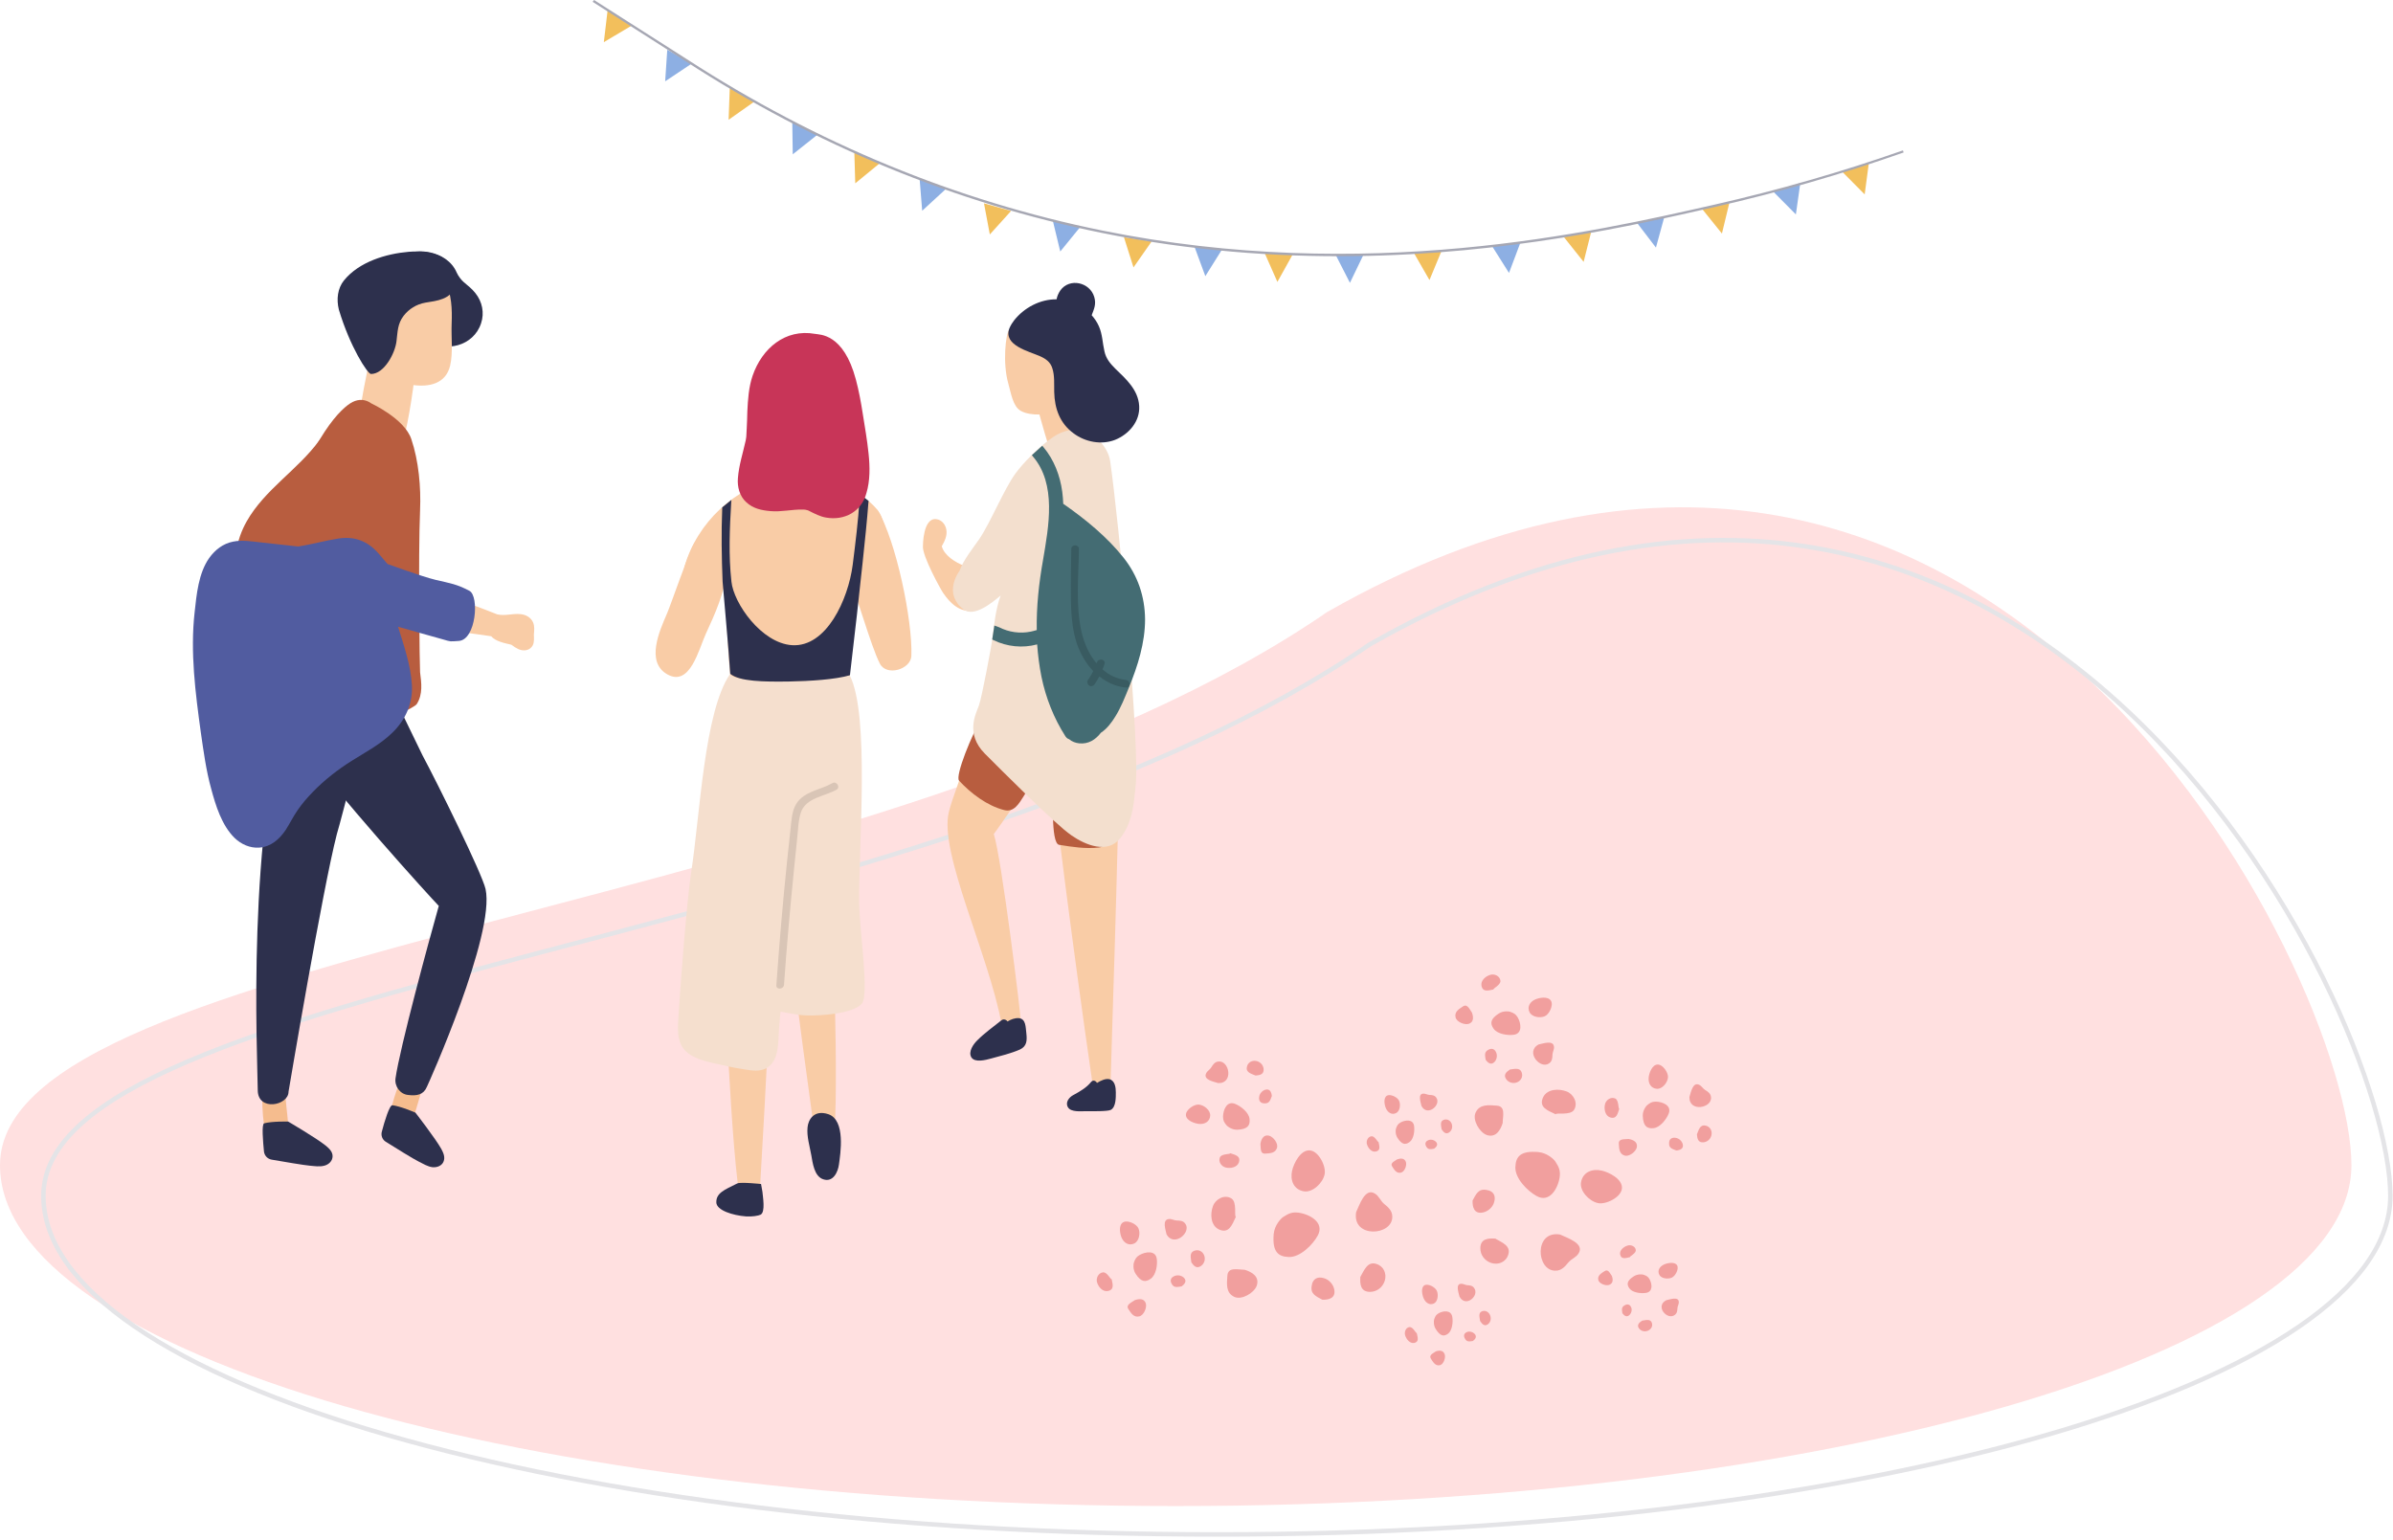 <svg width="533" height="343" viewBox="0 0 533 343" fill="none" xmlns="http://www.w3.org/2000/svg">
<path d="M523.741 259.557C523.741 301.487 406.497 335.477 261.87 335.477C117.243 335.477 0 301.487 0 259.557C0 210.777 198.053 203.442 295.613 136.324C442.319 52.701 523.741 217.627 523.741 259.557Z" fill="#FFE0E0"/>
<path d="M532.41 266.376C532.41 276.608 525.254 286.464 512.048 295.515C498.858 304.556 479.74 312.718 456.071 319.58C408.738 333.302 343.32 341.797 271.039 341.797C198.759 341.797 133.341 333.302 86.008 319.58C62.339 312.718 43.221 304.556 30.031 295.515C16.825 286.464 9.669 276.608 9.669 266.376C9.669 260.469 12.661 255.144 18.203 250.202C23.749 245.255 31.81 240.73 41.836 236.44C61.888 227.861 89.655 220.283 120.519 212.12C123.069 211.445 125.64 210.767 128.229 210.084C188.262 194.243 258.2 175.789 305.048 143.567C341.634 122.717 374.111 117.381 402.242 121.718C430.384 126.057 454.227 140.084 473.52 158.044C492.814 176.004 507.543 197.885 517.447 217.894C527.36 237.92 532.41 256.008 532.41 266.376Z" stroke="#E4E4E7"/>
<path d="M252.923 283.712C252.291 282.718 252.449 281.521 252.561 281.22C252.86 280.415 253.079 279.98 253.843 279.541C255.145 278.809 257.388 278.471 257.649 280.386C257.845 281.709 257.515 283.984 256.311 284.836C255.142 285.672 254.14 285.599 252.923 283.712ZM249.859 275.785C250.369 276.878 251.453 277.578 252.683 276.963C253.74 276.429 254.037 274.627 253.56 273.602C253.164 272.664 251.135 271.655 250.126 272.292C249.083 272.945 249.445 274.896 249.859 275.785ZM259.821 274.925C261.443 277.952 265.51 274.476 263.971 272.532C263.514 271.914 262.783 271.88 262.102 271.865C261.506 271.852 260.955 271.485 260.391 271.54C258.752 271.639 259.646 274.008 259.821 274.925ZM252.696 289.64C251.91 290.214 250.686 290.66 251.353 291.639C251.921 292.496 252.518 293.507 253.737 293.23C254.767 292.999 255.487 291.291 255.212 290.338C254.825 289.147 253.627 289.289 252.696 289.64ZM247.601 284.946C247.327 284.991 246.613 283.369 245.708 283.417C244.615 283.511 244.063 284.766 244.357 285.668C244.664 286.689 245.6 287.792 246.765 287.581C248.258 287.26 247.82 286.05 247.601 284.946ZM265.358 281.2C265.911 282.024 266.554 282.68 267.531 281.975C268.282 281.417 268.517 280.476 268.22 279.658C267.891 278.772 266.971 278.244 266.005 278.612C264.85 279.025 265.253 280.251 265.358 281.2ZM263.174 286.544C263.871 286.052 264.457 285.321 263.647 284.576C263.134 284.109 262.304 283.955 261.665 284.211C260.837 284.514 260.509 285.166 260.961 285.953C261.457 286.928 262.232 286.692 263.174 286.544Z" fill="#F19F9E"/>
<path d="M311.249 253.438C310.735 252.619 310.845 251.645 310.93 251.4C311.157 250.748 311.325 250.397 311.926 250.048C312.95 249.468 314.726 249.221 314.958 250.786C315.13 251.867 314.898 253.718 313.953 254.397C313.036 255.064 312.239 254.992 311.249 253.438ZM308.715 246.934C309.133 247.832 310.004 248.417 310.972 247.931C311.804 247.509 312.017 246.043 311.625 245.201C311.299 244.431 309.675 243.583 308.882 244.089C308.062 244.608 308.375 246.204 308.715 246.934ZM316.612 246.36C317.939 248.85 321.122 246.068 319.876 244.463C319.506 243.953 318.924 243.916 318.384 243.895C317.91 243.877 317.469 243.57 317.022 243.608C315.722 243.667 316.462 245.611 316.612 246.36ZM311.145 258.269C310.529 258.727 309.562 259.075 310.104 259.881C310.566 260.588 311.054 261.419 312.018 261.209C312.832 261.034 313.382 259.651 313.151 258.87C312.829 257.893 311.88 257.994 311.145 258.269ZM307.04 254.375C306.823 254.408 306.235 253.077 305.518 253.104C304.651 253.166 304.229 254.183 304.474 254.923C304.731 255.759 305.488 256.67 306.41 256.513C307.591 256.27 307.228 255.278 307.04 254.375ZM321.089 251.549C321.538 252.228 322.057 252.771 322.824 252.209C323.413 251.764 323.587 250.999 323.341 250.328C323.068 249.601 322.331 249.159 321.569 249.446C320.657 249.769 320.993 250.774 321.089 251.549ZM319.423 255.878C319.97 255.486 320.426 254.898 319.773 254.28C319.36 253.892 318.699 253.756 318.195 253.957C317.542 254.193 317.29 254.72 317.659 255.368C318.065 256.169 318.677 255.987 319.423 255.878Z" fill="#F19F9E"/>
<path d="M319.782 296.046C319.25 295.189 319.345 294.183 319.427 293.931C319.645 293.259 319.808 292.897 320.408 292.547C321.43 291.963 323.216 291.736 323.476 293.362C323.668 294.484 323.464 296.397 322.524 297.085C321.61 297.76 320.806 297.672 319.782 296.046ZM317.12 289.267C317.557 290.204 318.444 290.825 319.411 290.338C320.243 289.915 320.433 288.4 320.024 287.522C319.682 286.719 318.032 285.813 317.241 286.324C316.424 286.848 316.765 288.506 317.12 289.267ZM325.069 288.805C326.448 291.406 329.61 288.577 328.327 286.894C327.945 286.359 327.359 286.312 326.813 286.281C326.336 286.254 325.886 285.929 325.436 285.961C324.127 286.001 324.905 288.026 325.069 288.805ZM319.758 301.048C319.144 301.512 318.176 301.856 318.736 302.7C319.213 303.44 319.718 304.309 320.686 304.108C321.504 303.94 322.036 302.516 321.79 301.704C321.448 300.687 320.494 300.776 319.758 301.048ZM315.556 296.947C315.338 296.977 314.724 295.589 314.001 295.605C313.128 295.655 312.72 296.701 312.979 297.471C313.252 298.342 314.03 299.298 314.957 299.151C316.143 298.919 315.761 297.885 315.556 296.947ZM329.667 294.254C330.131 294.964 330.663 295.536 331.426 294.966C332.012 294.515 332.176 293.726 331.916 293.027C331.63 292.269 330.879 291.799 330.116 292.084C329.203 292.403 329.558 293.449 329.667 294.254ZM328.06 298.709C328.606 298.313 329.055 297.711 328.387 297.06C327.964 296.652 327.296 296.5 326.791 296.699C326.137 296.933 325.892 297.475 326.274 298.152C326.697 298.989 327.31 298.81 328.06 298.709Z" fill="#F19F9E"/>
<path d="M275.625 251.648C274.429 251.702 273.454 250.967 273.244 250.719C272.685 250.058 272.411 249.651 272.409 248.767C272.419 247.27 273.249 245.15 275.07 245.878C276.335 246.368 278.175 247.79 278.321 249.262C278.47 250.695 277.901 251.531 275.625 251.648ZM267.09 250.358C268.311 250.46 269.474 249.866 269.551 248.49C269.612 247.304 268.172 246.146 267.028 246.051C266.001 245.926 264.09 247.188 264.144 248.383C264.195 249.616 266.098 250.275 267.09 250.358ZM271.346 241.265C274.833 241.365 273.814 236.094 271.325 236.462C270.55 236.551 270.152 237.17 269.796 237.755C269.484 238.267 268.883 238.562 268.648 239.08C267.91 240.555 270.45 240.959 271.346 241.265ZM280.738 254.803C280.849 255.772 280.626 257.06 281.824 256.968C282.867 256.901 284.059 256.886 284.428 255.688C284.743 254.677 283.599 253.198 282.62 252.963C281.374 252.705 280.897 253.817 280.738 254.803ZM274.034 256.892C273.935 257.153 272.145 256.965 271.732 257.775C271.264 258.773 272.094 259.88 273.038 260.074C274.093 260.316 275.536 260.052 275.937 258.934C276.405 257.475 275.117 257.252 274.034 256.892ZM279.668 239.58C280.673 239.51 281.576 239.278 281.446 238.077C281.332 237.145 280.62 236.471 279.749 236.322C278.802 236.165 277.873 236.702 277.711 237.726C277.494 238.937 278.779 239.198 279.668 239.58ZM283.281 244.145C283.199 243.293 282.849 242.419 281.784 242.753C281.114 242.965 280.56 243.611 280.465 244.294C280.315 245.165 280.725 245.775 281.647 245.776C282.756 245.83 282.938 245.039 283.281 244.145Z" fill="#F19F9E"/>
<path d="M283.691 274.915C283.872 272.885 285.324 271.401 285.787 271.102C287.022 270.305 287.766 269.934 289.247 270.126C291.753 270.476 295.116 272.35 293.483 275.263C292.375 277.29 289.576 280.081 287.078 280C284.642 279.932 283.371 278.785 283.691 274.915ZM287.788 260.79C287.34 262.829 288.071 264.926 290.36 265.362C292.332 265.729 294.598 263.555 295.018 261.644C295.459 259.938 293.779 256.431 291.764 256.255C289.687 256.066 288.152 259.134 287.788 260.79ZM302.056 270.002C301.098 275.868 310.159 275.321 310.107 271.036C310.134 269.706 309.186 268.897 308.287 268.165C307.501 267.525 307.142 266.445 306.328 265.932C304.024 264.357 302.771 268.556 302.056 270.002ZM277.246 282.848C275.597 282.82 273.491 282.157 273.373 284.201C273.248 285.976 273.003 287.993 274.927 288.883C276.549 289.64 279.285 288.037 279.902 286.436C280.616 284.39 278.861 283.336 277.246 282.848ZM275.266 271.061C274.852 270.836 275.573 267.856 274.309 266.978C272.743 265.966 270.701 267.12 270.162 268.671C269.517 270.399 269.631 272.895 271.415 273.821C273.753 274.935 274.418 272.811 275.266 271.061ZM302.992 284.431C302.881 286.142 303.065 287.719 305.107 287.767C306.693 287.781 307.984 286.729 308.432 285.292C308.909 283.727 308.22 282.04 306.542 281.538C304.562 280.903 303.834 283.013 302.992 284.431ZM294.524 289.515C295.97 289.566 297.514 289.17 297.197 287.298C296.992 286.118 296.037 285.04 294.914 284.726C293.489 284.279 292.373 284.836 292.164 286.392C291.821 288.254 293.106 288.736 294.524 289.515Z" fill="#F19F9E"/>
<path d="M333.847 225.751C334.859 225.113 336.07 225.268 336.375 225.38C337.188 225.678 337.627 225.897 338.067 226.663C338.799 227.969 339.127 230.222 337.183 230.49C335.842 230.69 333.539 230.366 332.685 229.159C331.846 227.987 331.927 226.979 333.847 225.751ZM341.902 222.649C340.79 223.164 340.073 224.256 340.688 225.49C341.221 226.551 343.045 226.844 344.087 226.361C345.041 225.961 346.077 223.92 345.439 222.908C344.785 221.861 342.805 222.23 341.902 222.649ZM342.702 232.657C339.623 234.295 343.116 238.372 345.097 236.82C345.727 236.359 345.766 235.624 345.786 234.94C345.804 234.341 346.18 233.787 346.128 233.22C346.04 231.574 343.632 232.479 342.702 232.657ZM327.842 225.539C327.266 224.752 326.823 223.523 325.827 224.196C324.954 224.769 323.925 225.372 324.198 226.596C324.424 227.631 326.149 228.349 327.117 228.07C328.327 227.677 328.191 226.474 327.842 225.539ZM332.635 220.406C332.591 220.131 334.24 219.409 334.198 218.5C334.11 217.401 332.842 216.85 331.926 217.149C330.889 217.461 329.765 218.403 329.97 219.574C330.286 221.073 331.515 220.63 332.635 220.406ZM336.304 238.239C335.466 238.797 334.796 239.445 335.503 240.425C336.063 241.178 337.015 241.411 337.846 241.11C338.747 240.777 339.288 239.851 338.922 238.882C338.511 237.722 337.266 238.131 336.304 238.239ZM330.905 236.059C331.399 236.759 332.135 237.345 332.895 236.529C333.373 236.012 333.534 235.178 333.279 234.536C332.979 233.706 332.32 233.378 331.519 233.834C330.528 234.335 330.762 235.113 330.905 236.059Z" fill="#F19F9E"/>
<path d="M363.943 284.273C364.786 283.749 365.78 283.854 366.029 283.938C366.694 284.162 367.051 284.329 367.401 284.932C367.983 285.96 368.216 287.748 366.613 287.992C365.506 288.173 363.617 287.951 362.933 287.004C362.261 286.084 362.344 285.28 363.943 284.273ZM370.62 281.676C369.697 282.104 369.09 282.985 369.576 283.957C369.998 284.793 371.494 284.997 372.359 284.597C373.15 284.263 374.035 282.622 373.526 281.826C373.004 281.003 371.369 281.329 370.62 281.676ZM371.12 289.63C368.56 290.983 371.37 294.172 373.024 292.906C373.55 292.529 373.594 291.943 373.621 291.398C373.645 290.921 373.963 290.474 373.93 290.024C373.883 288.714 371.888 289.473 371.12 289.63ZM359.006 284.2C358.544 283.582 358.199 282.611 357.369 283.162C356.641 283.632 355.786 284.129 355.99 285.099C356.16 285.918 357.569 286.463 358.369 286.225C359.371 285.894 359.278 284.938 359.006 284.2ZM363.03 280.038C362.999 279.819 364.367 279.219 364.347 278.496C364.292 277.623 363.257 277.204 362.499 277.456C361.641 277.721 360.701 278.489 360.851 279.418C361.087 280.606 362.105 280.234 363.03 280.038ZM365.767 294.174C365.068 294.631 364.507 295.158 365.074 295.927C365.522 296.517 366.302 296.688 366.991 296.435C367.737 296.156 368.196 295.41 367.911 294.644C367.591 293.728 366.561 294.073 365.767 294.174ZM361.36 292.525C361.754 293.074 362.351 293.529 362.989 292.867C363.391 292.448 363.537 291.781 363.337 291.275C363.103 290.618 362.566 290.368 361.9 290.744C361.077 291.158 361.257 291.774 361.36 292.525Z" fill="#F19F9E"/>
<path d="M365.898 248.603C365.847 247.408 366.584 246.434 366.832 246.224C367.495 245.667 367.902 245.394 368.786 245.393C370.283 245.406 372.401 246.241 371.669 248.061C371.176 249.325 369.751 251.162 368.279 251.304C366.845 251.45 366.01 250.879 365.898 248.603ZM367.206 240.071C367.102 241.292 367.693 242.457 369.069 242.536C370.255 242.599 371.415 241.162 371.513 240.018C371.64 238.992 370.383 237.078 369.187 237.129C367.954 237.177 367.291 239.08 367.206 240.071ZM376.29 244.346C376.183 247.833 381.456 246.825 381.093 244.336C381.006 243.56 380.387 243.161 379.803 242.804C379.292 242.491 378.998 241.889 378.48 241.653C377.007 240.912 376.598 243.451 376.29 244.346ZM362.733 253.71C361.763 253.819 360.476 253.593 360.565 254.792C360.63 255.835 360.643 257.027 361.84 257.398C362.85 257.715 364.331 256.575 364.569 255.596C364.829 254.351 363.718 253.871 362.733 253.71ZM360.657 247.001C360.397 246.902 360.589 245.113 359.779 244.698C358.782 244.228 357.674 245.055 357.478 245.999C357.234 247.053 357.494 248.497 358.612 248.9C360.07 249.371 360.295 248.084 360.657 247.001ZM377.958 252.672C378.026 253.677 378.255 254.58 379.457 254.453C380.389 254.341 381.065 253.63 381.216 252.76C381.374 251.813 380.839 250.883 379.816 250.719C378.605 250.5 378.342 251.783 377.958 252.672ZM373.385 256.275C374.237 256.195 375.112 255.847 374.781 254.782C374.569 254.11 373.925 253.556 373.242 253.459C372.372 253.307 371.76 253.716 371.758 254.638C371.701 255.747 372.492 255.93 373.385 256.275Z" fill="#F19F9E"/>
<path d="M342.614 256.621C344.644 256.807 346.125 258.262 346.423 258.725C347.218 259.962 347.587 260.706 347.392 262.187C347.037 264.692 345.155 268.051 342.246 266.412C340.221 265.3 337.436 262.496 337.523 259.997C337.595 257.562 338.745 256.293 342.614 256.621ZM356.73 260.747C354.693 260.295 352.594 261.022 352.153 263.31C351.783 265.281 353.951 267.551 355.862 267.975C357.567 268.42 361.078 266.747 361.257 264.733C361.451 262.656 358.386 261.115 356.73 260.747ZM347.489 274.996C341.625 274.026 342.153 283.088 346.438 283.045C347.768 283.075 348.579 282.129 349.313 281.232C349.955 280.446 351.036 280.09 351.55 279.276C353.129 276.977 348.933 275.714 347.489 274.996ZM334.695 250.16C334.727 248.51 335.394 246.406 333.35 246.283C331.575 246.155 329.559 245.906 328.665 247.828C327.905 249.448 329.502 252.188 331.101 252.808C333.146 253.527 334.203 251.773 334.695 250.16ZM346.486 248.204C346.711 247.79 349.69 248.518 350.571 247.255C351.586 245.692 350.437 243.648 348.887 243.105C347.16 242.457 344.664 242.566 343.734 244.347C342.615 246.683 344.738 247.352 346.486 248.204ZM333.058 275.902C331.347 275.788 329.77 275.968 329.718 278.01C329.7 279.596 330.749 280.889 332.186 281.341C333.75 281.82 335.438 281.135 335.944 279.458C336.583 277.479 334.474 276.747 333.058 275.902ZM327.992 267.423C327.938 268.869 328.33 270.414 330.204 270.101C331.384 269.899 332.464 268.946 332.78 267.823C333.23 266.399 332.676 265.282 331.119 265.07C329.259 264.723 328.774 266.007 327.992 267.423Z" fill="#F19F9E"/>
<g clip-path="url(#clip0)">
<path d="M245.997 139.475C245.909 139.388 246.128 148.788 246.084 148.745C246.04 148.701 246.04 148.614 245.997 148.57C246.303 147.258 245.909 145.903 244.598 145.116C243.069 144.197 241.277 144.853 240.315 146.252C240.271 146.34 240.228 146.384 240.184 146.471C239.747 146.602 239.354 146.821 239.004 147.083C237.737 145.815 235.376 145.553 234.022 147.52C233.803 147.827 233.585 148.176 233.366 148.482C233.148 146.777 231.181 145.597 229.476 145.859C229.389 145.684 229.302 145.509 229.17 145.378C229.214 145.159 229.214 144.941 229.258 144.722C229.651 141.268 223.707 140.437 223.139 143.891C221.216 155.216 212.737 175.111 211.339 180.883C209.11 189.89 220.211 212.627 223.052 227.931C223.052 229.024 227.378 228.237 227.378 227.712C227.466 226.707 223.052 190.896 221.347 185.78C222.134 184.862 231.181 171.613 233.453 168.334C233.585 168.115 233.716 167.94 233.847 167.721C235.464 185.649 242.282 234.49 243.287 241.005C243.506 242.535 243.287 242.404 244.642 242.185C246.172 241.967 247.395 241.835 247.395 240.261C247.395 238.206 249.187 187.179 249.362 164.967C249.449 159.501 249.887 143.848 245.997 139.475Z" fill="#F9CCA6"/>
<path d="M216.846 134.403C216.059 134.097 215.272 133.703 214.529 133.266C214.267 132.916 214.005 132.567 213.786 132.217C213.83 132.086 213.874 131.954 213.874 131.779C214.223 131.561 214.398 131.124 214.267 130.73C214.311 130.774 214.354 130.774 214.354 130.818C215.185 131.517 216.365 130.337 215.578 129.593C215.403 129.418 215.229 129.287 215.054 129.112C215.272 129.2 215.447 129.287 215.666 129.375C216.496 129.768 217.414 128.762 216.715 128.019C215.447 126.795 216.234 127.276 214.923 126.095C212.65 125.264 210.29 123.647 209.765 121.679C210.421 120.542 211.033 119.274 210.771 117.919C210.552 116.782 209.722 115.776 208.542 115.645C205.57 115.251 205.57 121.548 205.57 121.592C205.308 123.734 209.634 131.473 210.071 132.086C211.688 134.447 213.83 136.502 216.889 136.021C217.763 135.89 217.545 134.665 216.846 134.403Z" fill="#F9CCA6"/>
<path d="M160.685 203.751C160.641 203.139 165.23 187.223 165.23 187.179C164.837 184.293 164.706 198.679 165.886 200.909C166.891 200.952 167.809 201.302 168.508 202.046C169.95 201.477 170.737 200.165 170.868 202.177C171.961 221.984 170.693 239.387 169.338 263.567C169.164 266.496 164.618 266.015 164.269 263.173C162.258 246.252 160.947 206.549 160.685 203.751Z" fill="#F9CCA6"/>
<path d="M169.819 265.491C169.907 266.584 170.518 269.951 169.426 270.563C168.901 270.825 167.547 271.044 166.148 270.956C163.22 270.738 159.592 269.601 159.549 267.852C159.505 265.753 161.297 265.053 164.225 263.61C164.968 263.261 169.513 263.742 169.513 263.742L169.819 265.491Z" fill="#2D304D"/>
<path d="M184.941 189.234C184.941 188.666 179.128 173.1 179.128 173.1C179.259 170.17 180.527 184.556 179.565 186.829C178.56 186.96 177.686 187.398 177.074 188.185C175.588 187.748 174.714 186.479 174.758 188.491C175.195 208.298 177.817 225.57 181.051 249.575C181.445 252.504 185.946 251.674 186.034 248.788C186.689 231.779 184.897 192.076 184.941 189.234Z" fill="#F9CCA6"/>
<path d="M189.268 150.45C186.777 146.646 188.35 148.22 186.514 148.133C185.859 147.127 184.548 146.559 183.455 146.733C181.882 146.952 165.973 141.005 165.274 140.787C163.788 140.393 163.613 148.745 162.608 150.144C156.839 158.495 155.921 181.582 153.954 194.263C152.993 200.515 151.551 219.404 151.157 225.745C150.982 228.762 150.458 232.391 153.168 234.533C155.309 236.239 158.631 236.72 161.253 237.332C162.739 237.682 164.269 237.988 165.798 238.206C167.415 238.469 169.164 238.775 170.693 237.944C173.709 236.239 173.272 231.866 173.534 228.937C173.84 225.351 173.534 228.937 173.84 225.351C175.545 225.657 177.861 226.138 179.565 226.182C182.362 226.313 189.88 225.876 191.934 223.602C193.682 221.678 191.453 207.599 191.366 201.04C191.235 188.403 193.769 159.239 189.268 150.45Z" fill="#F5DFCE"/>
<path d="M160.335 125.133C159.33 124.871 158.456 125.133 157.713 125.658C157.626 125.658 157.494 125.614 157.407 125.614C154.522 125.264 155.746 119.099 154.522 121.198C153.342 123.253 149.496 134.49 148.579 136.633C146.918 140.481 143.727 147.477 148.666 150.231C153.692 153.03 155.615 144.678 157.232 141.137C159.286 136.72 161.384 131.954 161.909 127.145C161.996 125.877 161.559 125.483 160.335 125.133Z" fill="#F9CCA6"/>
<path d="M195.561 113.808C193.857 110.966 191.584 122.51 191.409 125.133C191.103 125.221 190.841 125.308 190.579 125.483C188.656 126.97 187.607 124.434 188.35 126.226C190.448 131.342 194.032 144.154 195.998 147.87C197.528 150.712 202.86 149.095 202.991 146.121C203.297 138.295 199.582 120.498 195.561 113.808Z" fill="#F9CCA6"/>
<path d="M198.97 126.226C198.577 122.685 197.703 118.225 196.261 114.945C195.037 112.103 189.88 108.824 187.039 107.381C184.373 106.069 184.766 106.025 181.838 106.2C180.702 106.288 179.522 106.419 178.385 106.769C177.905 106.638 177.38 106.638 176.812 106.769C176.637 106.812 176.506 106.856 176.331 106.944C175.588 106.419 174.627 106.244 173.665 106.419C163.657 108.518 155.309 116.388 152.468 126.183C152.031 127.713 152.993 129.724 154.654 130.03L160.073 130.861C160.248 130.905 161.297 131.255 161.472 131.255C161.909 136.414 161.909 142.886 162.608 150.057C162.739 151.456 169.95 151.806 175.719 151.762C178.648 151.762 186.471 151.237 189.268 150.363C188.394 151.499 190.798 136.852 190.535 130.118C190.404 126.926 195.212 129.506 196.698 129.156C197.878 128.981 199.101 127.538 198.97 126.226Z" fill="#F9CCA6"/>
<path d="M236.557 70.346C234.415 68.466 231.487 68.903 228.864 70.302C228.384 70.477 225.193 73.013 224.756 73.494C224.013 74.325 223.27 80.883 224.581 85.431C225.193 87.573 225.587 90.503 227.335 91.509C229.607 92.82 233.891 92.34 234.852 91.684C235.333 91.377 235.77 90.984 236.163 90.503C237.125 89.454 239.572 81.671 239.66 78.872C239.616 75.724 238.96 72.488 236.557 70.346Z" fill="#F9CCA6"/>
<path d="M184.46 248.176C181.226 247.126 180.002 249.531 179.871 251.105C179.653 253.116 180.352 255.346 180.702 257.314C181.008 259.063 181.357 262.036 183.368 262.692C185.553 263.436 186.646 261.074 186.864 259.369C187.17 257.095 188.437 249.487 184.46 248.176Z" fill="#2D304D"/>
<path d="M237.955 83.026C237.562 81.102 230.132 85.781 230.219 86.48C230.569 89.585 233.104 97.893 233.235 98.286C233.847 99.817 240.84 98.067 240.534 96.275C239.747 91.859 238.917 87.442 237.955 83.026Z" fill="#F9CCA6"/>
<path d="M191.628 110.179C191.628 110.179 191.453 111.054 191.453 111.185C191.147 116.082 190.535 120.979 189.923 125.833C188.918 133.572 184.067 144.197 176.419 143.716C169.601 143.279 163.395 134.359 162.914 129.549C162.258 123.69 162.52 117.7 162.87 111.797C162.87 111.666 162.914 111.36 162.914 111.36L160.86 113.021C160.86 113.021 160.86 113.153 160.86 113.24C160.641 118.662 160.729 124.128 160.947 129.549C160.947 130.03 162.389 145.509 162.652 150.1C164.749 151.806 170.038 151.893 175.763 151.806C180.439 151.718 186.077 151.368 189.312 150.406C189.486 148.657 191.06 135.54 191.191 133.922C191.191 133.703 192.939 118.706 193.42 111.972C193.42 111.841 193.464 111.578 193.464 111.578L191.628 110.179Z" fill="#2D304D"/>
<path d="M227.641 169.689C227.335 169.558 226.985 169.47 226.636 169.514C226.417 169.208 226.067 168.946 225.718 168.858C225.499 168.29 224.975 167.94 224.363 167.853C224.144 167.153 223.445 166.716 222.746 166.628C222.527 166.016 222.09 165.535 221.522 165.317C221.784 163.874 222.003 162.387 222.134 160.9C222.309 158.976 219.599 158.539 218.681 159.982C216.54 163.349 212.694 172.837 213.611 173.887C216.234 176.729 219.861 179.483 223.664 180.445C225.849 181.014 226.985 178.959 227.99 177.385C229.214 175.505 230.132 173.493 230.875 171.351C231.53 169.47 228.602 168.071 227.641 169.689Z" fill="#B85D3F"/>
<path d="M244.686 185.124C243.243 185.037 241.845 184.818 240.49 184.381C240.184 184.293 239.834 184.162 239.528 184.031C239.485 183.987 239.048 183.812 238.917 183.769C238.917 183.637 238.785 183.288 238.785 183.156C238.742 182.719 238.698 182.282 238.698 181.845C238.698 181.626 238.654 181.451 238.567 181.276C238.567 180.97 238.567 180.664 238.523 180.358C238.348 177.997 234.634 175.854 234.634 175.898C234.634 176.16 233.934 187.879 235.901 188.185C238.829 188.666 241.714 189.103 244.686 188.797C247.046 188.622 247.089 185.255 244.686 185.124Z" fill="#B85D3F"/>
<path d="M193.464 101.084C193.158 98.067 192.633 95.094 192.152 92.077C191.759 89.541 191.278 86.961 190.623 84.513C187.869 74.194 182.581 74.587 181.532 74.368C174.889 73.188 169.732 77.604 167.634 83.682C166.76 86.218 166.585 89.016 166.454 91.684C166.41 92.908 166.41 94.132 166.323 95.356C166.279 95.925 166.279 96.493 166.235 97.062C166.235 97.28 166.192 97.543 166.148 97.761C166.148 97.849 166.104 97.936 166.104 98.067C165.492 100.866 164.575 103.621 164.356 106.506C164.181 108.43 164.749 110.529 166.192 111.841C167.721 113.284 169.601 113.677 171.611 113.852C174.015 114.071 176.331 113.459 178.735 113.502C178.953 113.502 179.172 113.502 179.391 113.546C179.434 113.546 179.522 113.59 179.609 113.59C179.609 113.59 179.696 113.634 179.784 113.634C179.959 113.677 180.177 113.765 180.221 113.808C181.445 114.421 182.668 115.077 184.023 115.295C188.088 115.995 191.89 113.983 192.983 109.83C193.813 107.075 193.769 103.97 193.464 101.084Z" fill="#C83558"/>
<path d="M247.264 102.659C246.696 98.68 241.146 92.908 234.546 97.368C231.356 99.51 227.728 103.314 226.155 105.501C223.62 108.999 220.561 116.476 218.157 120.017C216.758 122.073 214.66 124.565 213.699 127.188C213.349 127.669 210.115 132.304 214.617 135.758C216.933 137.551 220.91 134.316 222.877 132.654C221.741 135.758 221.391 139.388 220.998 142.536C220.823 143.848 218.725 155.26 218.026 157.184C217.37 158.976 214.966 163.436 219.337 167.853C222.527 171.045 234.896 183.506 238.654 186.086C241.757 188.228 246.652 190.284 249.493 186.742C252.64 182.807 252.596 177.56 252.902 175.417C254.082 167.022 249.144 115.514 247.264 102.659Z" fill="#F3DFCE"/>
<path d="M253.733 90.416C253.514 86.83 250.804 84.425 248.401 82.108C247.264 80.971 246.346 79.878 245.997 78.26C245.56 76.38 245.56 74.5 244.773 72.707C244.38 71.789 243.812 70.958 243.156 70.215C243.68 68.815 244.205 67.766 243.724 66.148C242.763 62.869 238.217 61.819 236.163 64.705C235.726 65.361 235.464 65.973 235.333 66.673C231.662 66.629 228.078 68.553 225.849 71.395C225.543 71.789 225.106 72.445 224.8 73.188C223.445 76.948 229.214 78.26 231.662 79.353C232.929 79.922 233.934 80.621 234.371 81.977C234.939 83.682 234.765 85.562 234.808 87.311C234.896 91.028 236.076 94.307 239.135 96.537C241.714 98.461 245.298 99.161 248.357 97.98C251.416 96.756 253.951 93.87 253.733 90.416Z" fill="#2D304D"/>
<path d="M228.602 230.161C228.427 228.893 228.559 226.925 226.898 226.794C226.024 226.75 225.193 227.056 224.407 227.537C224.144 227.144 223.532 226.881 223.052 227.275C221.26 228.718 219.337 230.073 217.72 231.691C216.846 232.522 215.578 234.271 216.365 235.539C217.152 236.763 219.555 236.107 220.692 235.801C222.789 235.233 225.15 234.664 227.16 233.79C228.733 233.047 228.777 231.779 228.602 230.161Z" fill="#2D304D"/>
<path d="M248.532 243.322C248.532 242.273 248.357 240.699 247.089 240.392C246.259 240.218 245.254 240.655 244.336 241.223C244.074 240.742 243.462 240.48 243.025 241.005C242.02 242.273 240.577 243.103 239.048 243.934C238.13 244.415 237.212 245.552 237.868 246.645C238.523 247.782 240.796 247.52 241.845 247.52C242.937 247.52 246.783 247.607 247.439 247.214C248.575 246.558 248.532 244.459 248.532 243.322Z" fill="#2D304D"/>
<path d="M250.28 124.259C246.609 119.624 241.845 115.732 237.037 112.366C236.95 112.322 236.862 112.278 236.819 112.234C236.775 111.36 236.731 110.442 236.6 109.567C236.119 105.938 234.765 102.396 232.405 99.598C232.317 99.51 232.142 99.292 232.142 99.292L229.826 101.391C229.826 101.391 230.001 101.565 230.044 101.653C235.376 107.862 233.585 117.263 232.317 124.74C231.399 129.899 230.831 135.103 230.919 140.35C230.482 140.481 230.001 140.612 229.564 140.699C227.204 141.18 224.712 140.831 222.571 139.737C222.265 139.606 221.478 139.344 221.478 139.344L220.998 142.448C220.998 142.448 221.172 142.536 221.26 142.58C224.275 144.066 227.772 144.416 231.006 143.542C231.181 145.946 231.487 148.351 231.968 150.756C232.929 155.435 234.721 159.982 237.3 164.005C237.518 164.355 237.824 164.573 238.13 164.661C238.742 165.185 239.528 165.491 240.359 165.579C242.457 165.798 244.03 164.748 245.21 163.218C246.565 162.343 247.658 160.857 248.401 159.632C249.668 157.621 250.542 155.347 251.46 153.117C253.427 148.308 255.044 143.192 255.044 137.945C255 132.873 253.427 128.238 250.28 124.259Z" fill="#446C73"/>
<path d="M185.378 174.455C182.712 175.985 179.085 176.248 177.336 179.09C176.331 180.751 176.288 182.85 176.069 184.73C175.807 187.048 175.588 189.365 175.326 191.683C174.364 200.909 173.578 210.178 172.922 219.448C172.835 220.541 174.539 220.41 174.627 219.361C175.239 210.616 176.025 201.871 176.899 193.169C177.118 191.027 177.336 188.928 177.555 186.786C177.773 184.905 177.773 182.807 178.385 180.97C179.478 177.691 183.717 177.385 186.34 175.898C187.257 175.33 186.296 173.887 185.378 174.455Z" fill="#D9C5B6"/>
<path d="M250.761 151.456C248.707 151.237 247.002 150.363 245.56 149.095C245.735 148.701 245.866 148.351 245.997 147.958C246.39 146.908 244.729 146.471 244.336 147.52C244.292 147.608 244.249 147.695 244.249 147.783C242.588 145.815 241.495 143.323 240.927 140.918C239.528 134.928 240.228 128.413 240.315 122.291C240.315 121.198 238.611 121.198 238.611 122.291C238.567 125.964 238.48 129.637 238.523 133.31C238.567 136.677 238.785 140.087 239.834 143.323C240.621 145.597 241.845 147.783 243.506 149.488C243.2 150.1 242.85 150.669 242.5 151.237C242.413 151.281 242.369 151.368 242.326 151.456C242.326 151.456 242.326 151.499 242.282 151.499C242.063 151.849 242.194 152.243 242.413 152.549L242.457 152.593C242.806 153.03 243.506 152.855 243.812 152.418C244.205 151.849 244.511 151.281 244.86 150.669C246.565 152.024 248.532 152.942 250.804 153.161C251.853 153.292 251.853 151.587 250.761 151.456Z" fill="#395B61"/>
</g>
<path d="M415.325 43.3L416.26 36.271L410.338 38.272L415.325 43.3Z" fill="#F2BF5C"/>
<path d="M400 47.763L400.987 40.786L395.013 42.735L400 47.763Z" fill="#8DAFE3"/>
<path d="M383.532 52.021L385.195 45.147L379.065 46.48L383.532 52.021Z" fill="#F2BF5C"/>
<path d="M368.831 55.151L370.701 48.327L364.519 49.507L368.831 55.151Z" fill="#8DAFE3"/>
<path d="M352.727 58.331L354.442 51.508L348.312 52.791L352.727 58.331Z" fill="#F2BF5C"/>
<path d="M336.104 60.794L338.597 54.176L332.312 54.791L336.104 60.794Z" fill="#8DAFE3"/>
<path d="M318.39 62.384L321.091 55.869L314.857 56.228L318.39 62.384Z" fill="#F2BF5C"/>
<path d="M300.675 63L303.74 56.638L297.455 56.69L300.675 63Z" fill="#8DAFE3"/>
<path d="M284.519 62.795L287.948 56.638L281.662 56.331L284.519 62.795Z" fill="#F2BF5C"/>
<path d="M268.468 61.512L272.26 55.459L266.026 54.894L268.468 61.512Z" fill="#8DAFE3"/>
<path d="M252.468 59.563L256.519 53.766L250.338 52.842L252.468 59.563Z" fill="#F2BF5C"/>
<path d="M236.156 56.023L240.623 50.533L234.493 49.148L236.156 56.023Z" fill="#8DAFE3"/>
<path d="M220.467 52.226L225.195 46.993L219.169 45.3L220.467 52.226Z" fill="#F2BF5C"/>
<path d="M205.403 46.942L210.649 42.12L204.831 39.862L205.403 46.942Z" fill="#8DAFE3"/>
<path d="M190.493 40.837L196 36.322L190.286 33.757L190.493 40.837Z" fill="#F2BF5C"/>
<path d="M176.571 34.373L182.13 29.961L176.468 27.293L176.571 34.373Z" fill="#8DAFE3"/>
<path d="M162.286 26.677L168.104 22.573L162.545 19.598L162.286 26.677Z" fill="#F2BF5C"/>
<path d="M148.156 18.11L154.078 14.16L148.623 11.081L148.156 18.11Z" fill="#8DAFE3"/>
<path d="M134.493 9.388L140.623 5.746L135.325 2.36L134.493 9.388Z" fill="#F2BF5C"/>
<path d="M301.61 57.049C335.688 56.638 363.896 50.226 381.87 46.121C396.104 42.889 410.286 38.785 424 33.962L423.844 33.501C410.13 38.323 396 42.376 381.766 45.608C354.649 51.765 304.26 63.257 245.506 51.354C212.987 44.736 181.87 31.91 152.987 13.185C152.623 12.98 132.675 0.205 132.312 0L132 0.41C132.364 0.667 152.364 13.39 152.727 13.647C181.662 32.423 212.831 45.249 245.351 51.867C265.247 55.92 284.208 57.254 301.61 57.049Z" fill="#A6A7B3"/>
<g clip-path="url(#clip1)">
<path d="M91.308 237.41C92.741 236.675 94.65 238.276 94.303 239.79C94.303 239.834 94.303 239.877 94.26 239.92C94.52 240.44 94.607 241.045 94.347 241.738C93.696 243.426 93.262 245.2 92.741 246.888C92.263 248.359 91.786 250.22 90.701 251.388C90.05 252.124 89.008 252.427 88.097 251.994C87.098 251.561 86.404 250.35 86.838 248.272C87.923 243.123 90.006 238.103 91.308 237.41Z" fill="#F5BC8E"/>
<path d="M87.402 246.195C89.225 246.412 92.524 247.84 92.524 247.84C92.524 247.84 96.994 253.595 98.296 255.932C98.774 256.841 99.208 257.793 98.774 258.788C98.383 259.697 97.341 260.087 96.343 260C95.258 259.87 94.216 259.221 93.261 258.745C92.263 258.269 88.053 255.672 85.926 254.331C85.145 253.855 84.798 252.903 85.058 252.037C85.623 249.874 86.751 246.109 87.402 246.195Z" fill="#2D304D"/>
<path d="M59.146 240.656C60.188 239.401 62.575 240.223 62.836 241.738C62.836 241.781 62.836 241.824 62.836 241.868C63.27 242.257 63.573 242.776 63.573 243.512C63.617 245.33 63.877 247.104 64.051 248.922C64.181 250.436 64.398 252.384 63.877 253.855C63.53 254.764 62.705 255.456 61.664 255.413C60.578 255.37 59.45 254.504 59.103 252.47C58.148 247.191 58.235 241.738 59.146 240.656Z" fill="#F5BC8E"/>
<path d="M58.842 250.22C60.622 249.744 64.181 249.83 64.181 249.83C64.181 249.83 70.475 253.509 72.558 255.196C73.339 255.846 74.121 256.581 74.077 257.62C74.034 258.615 73.252 259.394 72.254 259.654C71.169 259.957 69.997 259.74 68.955 259.654C67.827 259.567 62.966 258.745 60.492 258.312C59.58 258.139 58.929 257.447 58.799 256.538C58.582 254.288 58.235 250.393 58.842 250.22Z" fill="#2D304D"/>
<path d="M75.77 96.939C74.034 95.943 72.167 96.679 71.082 98.15C66.308 104.685 58.973 109.012 54.936 116.153C52.896 119.745 50.682 126.625 55.413 129.222C57.367 130.26 59.32 129.655 60.752 128.27C62.358 128.616 64.138 127.967 64.659 125.933C65.049 124.375 65.396 122.817 65.787 121.259C66.047 120.48 66.221 119.658 66.395 118.793V118.749C66.438 118.446 66.481 118.143 66.525 117.84C66.698 116.499 65.657 115.287 64.485 114.768C65.049 114.162 65.57 113.599 66.178 113.037C69.91 109.315 73.903 105.896 77.028 101.569C78.07 100.098 77.246 97.804 75.77 96.939Z" fill="#B85D3F"/>
<path d="M118.74 138.656C118.262 137.531 117.09 136.882 115.875 136.795C114.052 136.622 112.489 137.271 110.71 136.838C109.191 136.189 98.34 132.121 96.604 131.602C95.258 131.169 99.599 132.294 98.166 132.944C96.907 133.506 97.081 135.107 97.906 135.67C97.645 135.93 97.515 136.276 97.472 136.622C96.734 137.228 96.604 138.396 97.689 139.045C99.425 140.084 92.003 139.219 93.956 139.565C95.953 139.954 107.411 141.382 109.408 141.728C110.319 142.854 112.489 143.286 113.618 143.546C113.705 143.589 113.835 143.589 113.922 143.633C114.399 144.022 114.92 144.325 115.441 144.585C116.569 145.104 118.002 144.974 118.653 143.762C119.043 143.027 118.913 142.075 118.913 141.296C119 140.43 119.087 139.478 118.74 138.656Z" fill="#F9CCA6"/>
<path d="M82.411 153.067C82.454 152.85 82.497 152.677 82.584 152.461C83.105 150.513 81.933 148.436 79.98 147.874C77.897 147.311 76.117 148.566 75.379 150.47C75.336 150.6 75.292 150.686 75.249 150.816C75.206 150.816 75.119 150.773 75.075 150.773C72.949 150.21 71.256 151.509 70.475 153.37C70.127 154.278 65.093 153.24 64.745 154.192C54.806 185.177 57.367 235.376 57.41 242.863C57.453 247.623 64.268 246.282 64.268 243.166C64.268 243.166 71.864 197.986 75.032 185.783C76.16 182.061 82.237 158.13 82.801 155.88C83.062 154.927 82.888 153.932 82.411 153.067Z" fill="#2D304D"/>
<path d="M108.149 198.03C107.368 194.568 97.385 174.358 94.13 168.3C92.177 164.232 90.18 160.207 88.227 156.139C87.836 155.36 87.142 154.841 86.36 154.538C85.709 153.456 85.102 152.417 84.451 151.379C83.452 149.778 81.456 149.085 79.763 149.821C78.2 150.513 76.855 152.504 77.593 154.235C77.593 154.278 77.636 154.322 77.636 154.365C77.115 154.711 76.638 155.144 76.334 155.706C75.162 154.451 73.252 154.062 71.647 154.971C70.518 155.62 69.867 156.832 69.78 158.087C69.346 158.173 68.955 158.303 68.565 158.519C67.436 159.168 66.698 160.51 66.698 161.808C66.134 162.847 66.047 164.102 66.829 165.27C74.294 176.176 96.039 200.064 97.732 201.795C95.519 209.584 89.051 233.472 88.097 240.18C87.836 241.997 89.138 243.729 90.874 243.902C92.871 244.161 94.347 243.858 95.085 242.084C95.345 241.608 110.363 208.113 108.149 198.03Z" fill="#2D304D"/>
<path d="M91.222 82.917C91.265 82.701 91.265 82.484 91.308 82.268C91.352 81.749 91.222 81.273 90.918 80.84C90.918 80.797 90.918 80.754 90.918 80.71C90.918 80.018 90.701 79.455 90.397 79.022C90.44 78.806 90.484 78.59 90.527 78.373C90.831 76.945 90.093 75.474 88.661 75.084C87.836 74.868 87.142 74.998 86.577 75.387C85.232 74.825 83.452 75.214 83.018 77.032C81.543 83.437 80.327 89.885 79.416 96.419C79.025 99.016 89.702 98.54 89.876 97.891C90.961 94.212 92.48 84.389 92.611 80.537C92.654 80.018 91.395 83.263 91.222 82.917Z" fill="#F9CCA6"/>
<path d="M105.892 65.304C105.154 64.352 104.199 63.617 103.288 62.837C102.81 62.448 102.029 61.453 101.725 60.717C99.512 55.524 91.916 55.264 90.961 56.865C89.225 59.765 92.611 64.049 93.652 67.468C93.696 67.555 93.696 67.598 93.739 67.684C93.652 68.42 93.609 69.199 93.609 69.935C93.609 70.108 93.609 70.281 93.652 70.454C93.696 70.973 93.869 71.449 94.173 71.839C93.392 72.921 93.522 74.565 94.954 75.647C99.208 78.72 105.501 77.075 107.151 72.012C107.932 69.675 107.411 67.208 105.892 65.304Z" fill="#2D304D"/>
<path d="M99.121 62.535C97.819 59.808 95.085 57.428 92.046 56.865C88.487 56.216 84.754 57.428 82.411 60.241C80.588 62.405 79.72 64.871 79.459 67.468C78.157 73.483 78.678 77.378 83.105 82.052C85.536 84.648 98.296 89.495 100.25 81.489C100.944 78.546 100.467 75.084 100.597 72.098C100.727 68.809 100.597 65.564 99.121 62.535Z" fill="#F9CCA6"/>
<path d="M98.123 57.125C95.953 56 93.435 55.913 91.048 56.087C86.013 56.519 79.98 58.294 76.594 62.491C75.206 64.222 74.902 66.646 75.466 68.939C77.94 77.248 81.89 83.307 82.628 83.307C85.579 83.307 88.01 78.676 88.314 75.993C88.574 73.916 88.531 72.098 89.919 70.324C91.091 68.809 92.784 67.771 94.694 67.425C97.341 66.992 100.38 66.732 101.421 63.746C102.29 61.063 100.51 58.337 98.123 57.125Z" fill="#2D304D"/>
<path d="M93.565 113.599C93.782 108.58 93.262 102.651 91.612 97.804C90.093 93.26 82.671 89.841 82.671 89.841C81.412 88.933 79.937 88.846 78.548 89.538C76.204 90.707 69.476 96.765 63.053 117.148C59.797 127.577 56.151 137.79 57.323 150.427C57.497 156.269 57.453 162.025 59.928 167.434C60.578 168.819 62.705 169.641 64.138 169.122C70.475 166.915 91.786 158.433 92.828 156.832C94.216 154.668 93.869 152.115 93.565 149.734C93.479 148.912 93.131 124.245 93.565 113.599Z" fill="#B85D3F"/>
<path d="M104.547 131.602C101.682 130.087 100.206 129.914 97.081 129.179C93.826 128.4 86.751 125.76 86.317 125.63C85.666 124.851 84.971 124.072 84.32 123.293C81.89 120.524 79.025 119.398 75.336 119.961C72.341 120.437 69.433 121.259 66.438 121.735C63.66 121.432 60.926 121.129 58.148 120.826C56.065 120.61 53.981 120.221 51.898 120.653C49.684 121.086 47.905 122.471 46.602 124.289C44.215 127.664 43.781 132.424 43.347 136.406C42.349 145.32 43.521 154.322 44.736 163.193C45.344 167.391 45.908 171.632 47.036 175.7C48.035 179.421 49.38 183.835 52.245 186.648C53.721 188.076 55.674 188.942 57.714 188.812C60.361 188.639 62.271 186.908 63.66 184.831C64.572 183.403 65.309 181.888 66.264 180.503C67.263 179.032 68.435 177.69 69.693 176.392C72.297 173.709 75.249 171.415 78.418 169.425C81.456 167.521 84.668 165.833 87.272 163.323C90.267 160.51 92.003 156.658 91.742 152.547C91.482 148.176 89.963 143.806 88.661 139.608C89.616 139.868 96.256 141.772 98.644 142.421C100.553 142.983 100.163 142.897 102.203 142.767C106.022 142.507 106.804 132.77 104.547 131.602Z" fill="#515CA0"/>
</g>
<defs>
<clipPath id="clip0">
<rect width="109" height="208" fill="white" transform="translate(146 63)"/>
</clipPath>
<clipPath id="clip1">
<rect width="76" height="204" fill="white" transform="translate(43 56)"/>
</clipPath>
</defs>
</svg>
